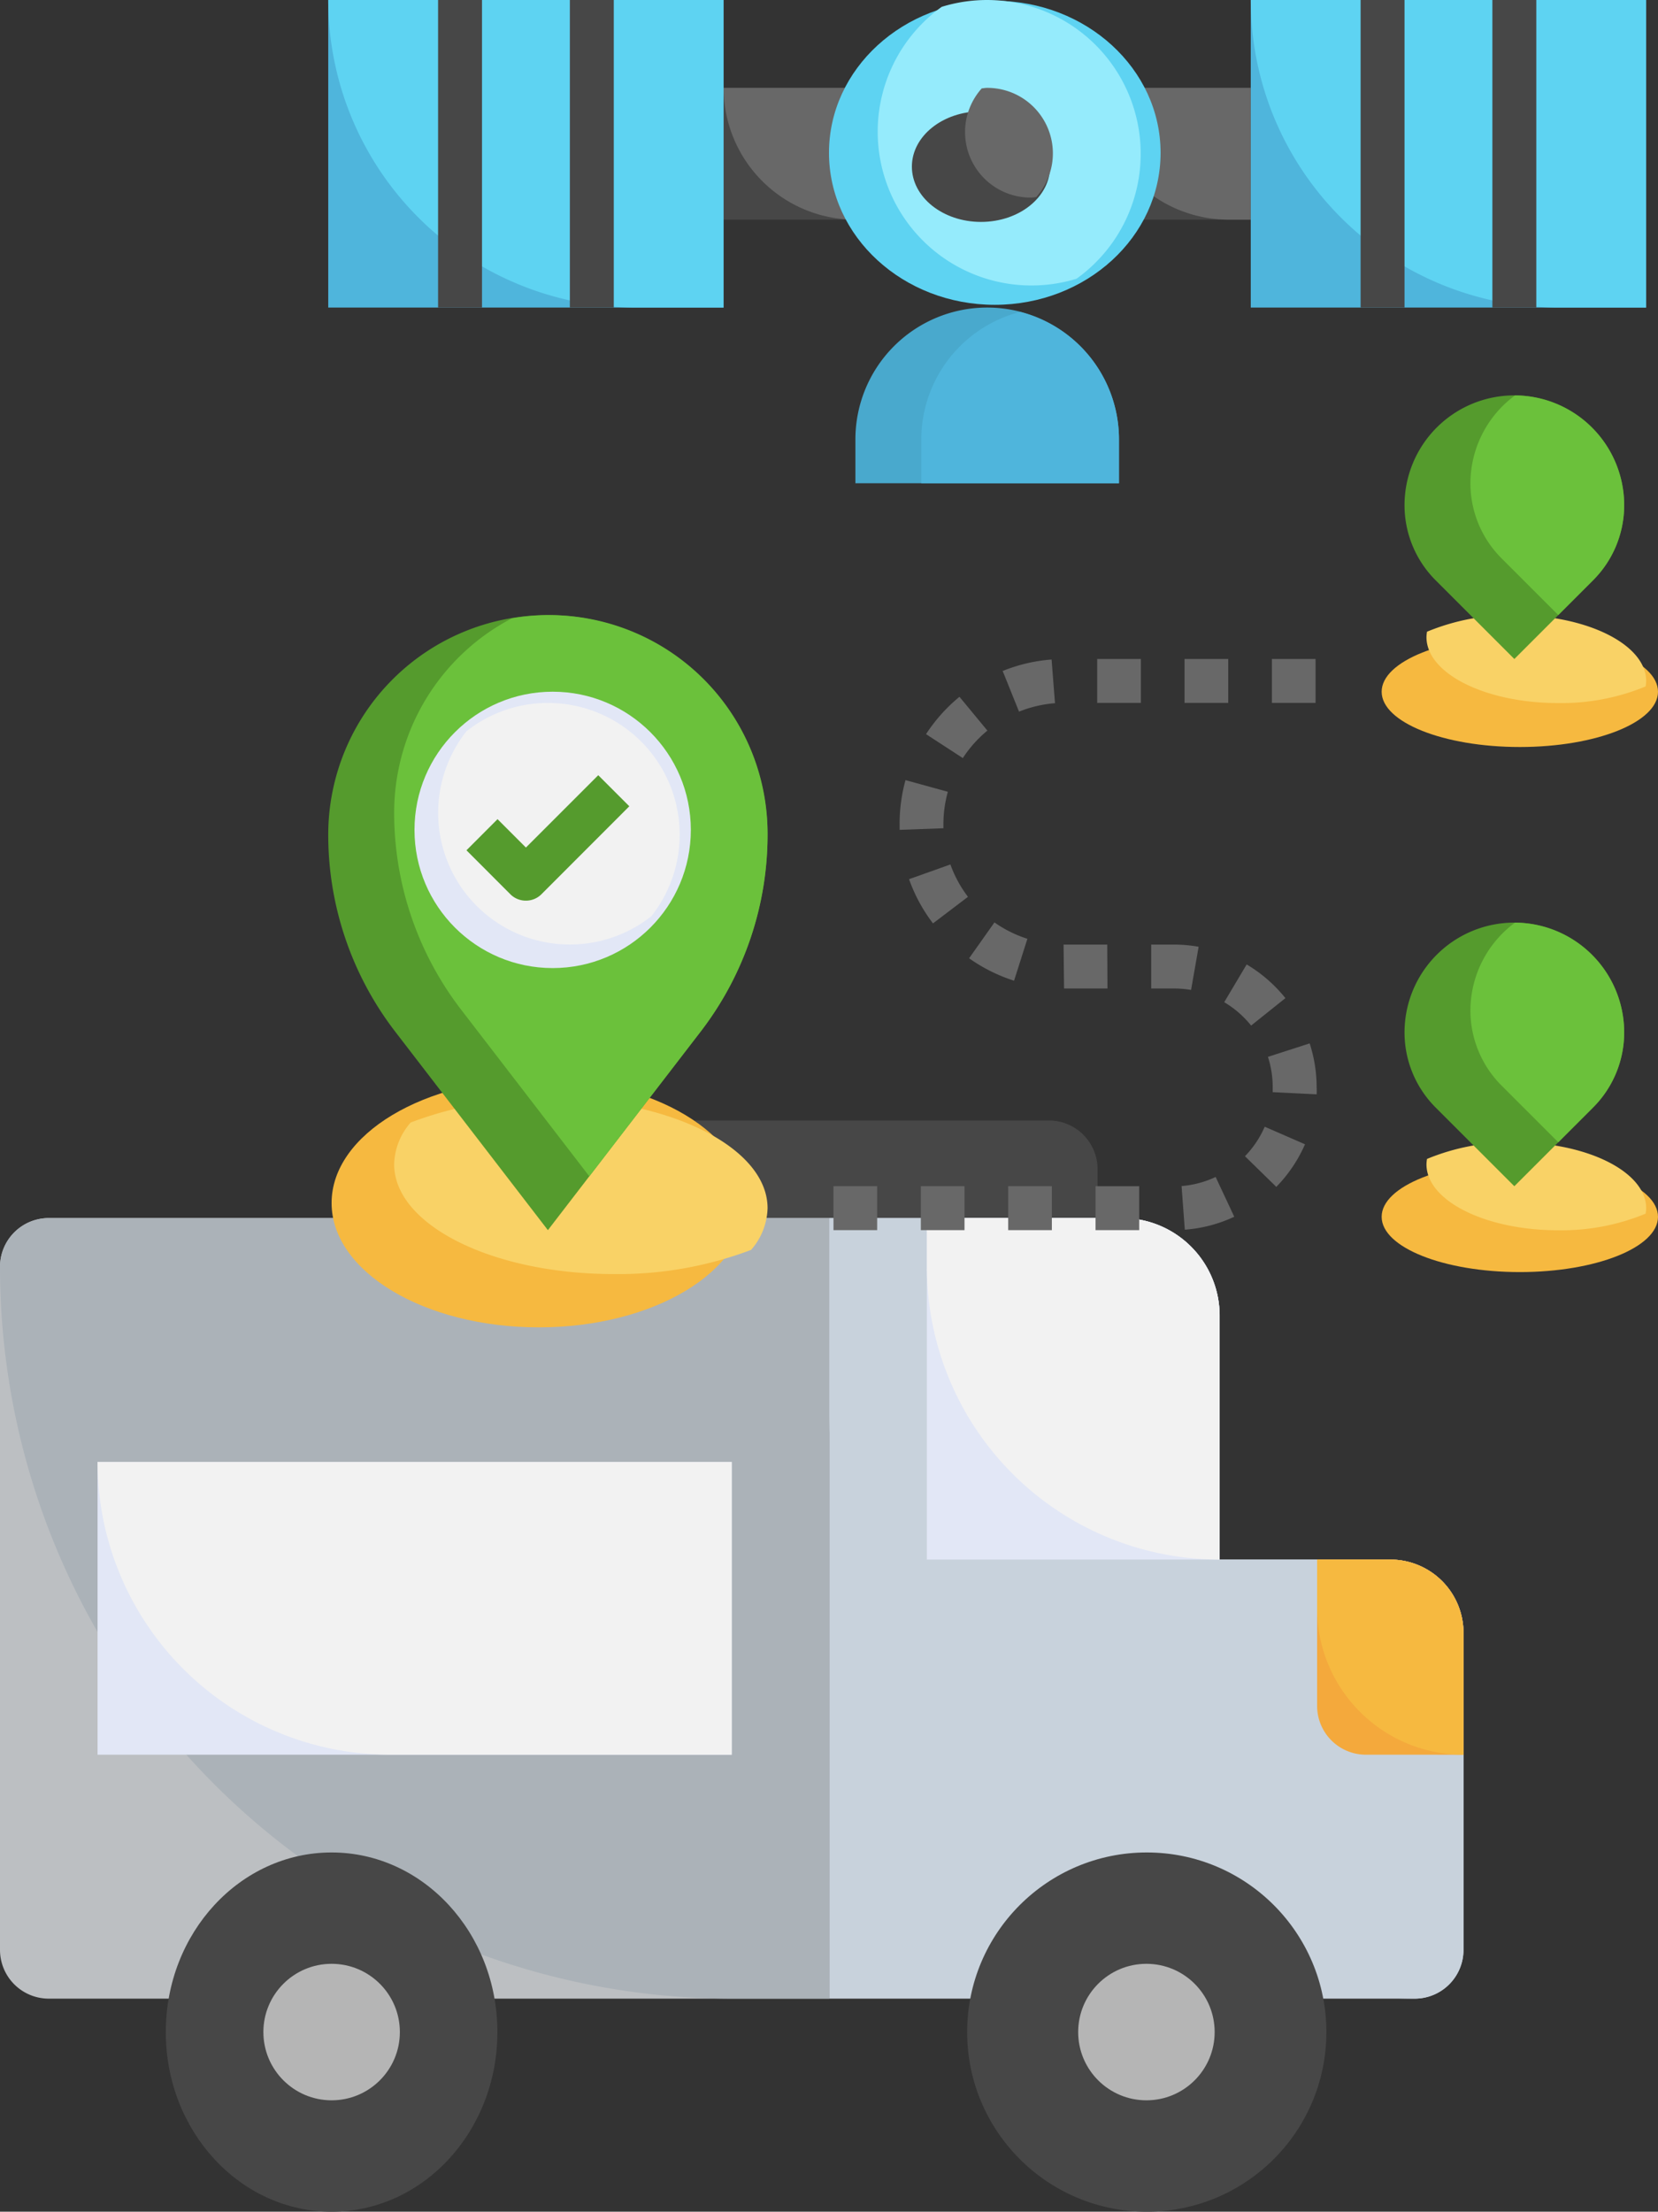 <svg xmlns="http://www.w3.org/2000/svg" width="60.741" height="81.018" viewBox="0 0 60.741 81.018">
  <rect x="0" y="0" width="60.741" height="81.018" fill="#333333" stroke="none"/>
  <g id="Group_1136892" data-name="Group 1136892" transform="translate(-462 -1698.834)">
    <g id="van_1_" data-name="van (1)" transform="translate(462 1739.878)">
      <path id="Path_1574736" data-name="Path 1574736" d="M45.084,21.574V19.787A1.787,1.787,0,0,0,43.3,18H29v3.574Z" transform="translate(-4.874 -18)" fill="#474747"/>
      <path id="Path_1574737" data-name="Path 1574737" d="M32.382,50.594H3.787A1.787,1.787,0,0,1,2,48.807V23.787A1.787,1.787,0,0,1,3.787,22H32.382Z" transform="translate(-2 -18.425)" fill="#bcbfc2"/>
      <path id="Path_1574738" data-name="Path 1574738" d="M32.382,50.594H28.807A26.807,26.807,0,0,1,2,23.787,1.787,1.787,0,0,1,3.787,22H32.382Z" transform="translate(-2 -18.425)" fill="#abb2b8"/>
      <path id="Path_1574739" data-name="Path 1574739" d="M36,22V50.594H57.446a1.787,1.787,0,0,0,1.787-1.787V37.191a2.681,2.681,0,0,0-2.681-2.681H50.3V25.574A3.574,3.574,0,0,0,46.723,22Z" transform="translate(-5.618 -18.425)" fill="#c8d2dc"/>
      <path id="Path_1574740" data-name="Path 1574740" d="M36,22v7.149A21.446,21.446,0,0,0,57.446,50.594a1.787,1.787,0,0,0,1.787-1.787V37.191a2.681,2.681,0,0,0-2.681-2.681H50.3V25.574A3.574,3.574,0,0,0,46.723,22Z" transform="translate(-5.618 -18.425)" fill="#c8d2dc"/>
      <path id="Path_1574741" data-name="Path 1574741" d="M61.361,43.149V38.681A2.681,2.681,0,0,0,58.681,36H56v5.361a1.787,1.787,0,0,0,1.787,1.787Z" transform="translate(-7.747 -19.915)" fill="#f4a93c"/>
      <path id="Path_1574742" data-name="Path 1574742" d="M61.361,43.149V38.681A2.681,2.681,0,0,0,58.681,36H56v1.787A5.361,5.361,0,0,0,61.361,43.149Z" transform="translate(-7.747 -19.915)" fill="#f6b940"/>
      <path id="Path_1574743" data-name="Path 1574743" d="M50.723,34.51H40V22h7.149a3.574,3.574,0,0,1,3.574,3.574Z" transform="translate(-6.044 -18.425)" fill="#e2e7f6"/>
      <path id="Path_1574744" data-name="Path 1574744" d="M50.723,34.51A10.723,10.723,0,0,1,40,23.787V22h7.149a3.574,3.574,0,0,1,3.574,3.574Z" transform="translate(-6.044 -18.425)" fill="#f2f2f2"/>
      <ellipse id="Ellipse_54102" data-name="Ellipse 54102" cx="6.074" cy="6.58" rx="6.074" ry="6.58" transform="translate(6.074 26.814)" fill="#474747"/>
      <ellipse id="Ellipse_54103" data-name="Ellipse 54103" cx="6.58" cy="6.58" rx="6.58" ry="6.58" transform="translate(35.432 26.814)" fill="#474747"/>
      <circle id="Ellipse_54104" data-name="Ellipse 54104" cx="2.5" cy="2.5" r="2.5" transform="translate(9.649 30.893)" fill="#b5b5b5"/>
      <circle id="Ellipse_54105" data-name="Ellipse 54105" cx="2.5" cy="2.5" r="2.5" transform="translate(39.499 30.893)" fill="#b5b5b5"/>
      <path id="Path_1574745" data-name="Path 1574745" d="M6,32H29.233V42.723H6Z" transform="translate(-2.426 -19.49)" fill="#e2e7f6"/>
      <path id="Path_1574746" data-name="Path 1574746" d="M6,32H29.233V42.723H16.723A10.723,10.723,0,0,1,6,32Z" transform="translate(-2.426 -19.49)" fill="#f2f2f2"/>
    </g>
    <g id="signal-satellite" transform="translate(474.025 1698.834)">
      <path id="Path_1574708" data-name="Path 1574708" d="M37,6h5.633v4.828H37Z" transform="translate(-8.836 -2.781)" fill="#474747"/>
      <path id="Path_1574709" data-name="Path 1574709" d="M0,0H14.484V11.266H0Z" transform="translate(48.281 11.266) rotate(180)" fill="#4fb5dc"/>
      <path id="Path_1574710" data-name="Path 1574710" d="M44,2H58.484V13.266H55.266A11.266,11.266,0,0,1,44,2Z" transform="translate(-10.203 -2)" fill="#5ed3f2"/>
      <path id="Path_1574711" data-name="Path 1574711" d="M20,6h5.633v4.828H20Z" transform="translate(-5.515 -2.781)" fill="#474747"/>
      <path id="Path_1574712" data-name="Path 1574712" d="M24.828,10.828h.8V6H20A4.828,4.828,0,0,0,24.828,10.828Z" transform="translate(-5.515 -2.781)" fill="#686868"/>
      <path id="Path_1574713" data-name="Path 1574713" d="M41.828,10.828h.8V6H37A4.828,4.828,0,0,0,41.828,10.828Z" transform="translate(-8.836 -2.781)" fill="#686868"/>
      <ellipse id="Ellipse_54096" data-name="Ellipse 54096" cx="5.062" cy="2.025" rx="5.062" ry="2.025" transform="translate(38.592 23.314)" fill="#f6b940"/>
      <path id="Path_1574714" data-name="Path 1574714" d="M55.219,30a8.056,8.056,0,0,0-3.2.609,1.23,1.23,0,0,0-.02.2c0,1.333,2.161,2.414,4.828,2.414a8.056,8.056,0,0,0,3.2-.609,1.231,1.231,0,0,0,.02-.2C60.047,31.08,57.885,30,55.219,30Z" transform="translate(-11.765 -7.469)" fill="#f9d266"/>
      <path id="Path_1574715" data-name="Path 1574715" d="M55.023,29.656l-2.886-2.886A3.885,3.885,0,0,1,51,24.023a4.023,4.023,0,0,1,8.047,0,3.885,3.885,0,0,1-1.138,2.747Z" transform="translate(-11.57 -5.516)" fill="#559b2d"/>
      <path id="Path_1574716" data-name="Path 1574716" d="M58.495,26.771a3.885,3.885,0,0,0,1.138-2.747,4.023,4.023,0,0,0-4-4.023A4.007,4.007,0,0,0,54,23.219a3.885,3.885,0,0,0,1.138,2.747l2.081,2.081Z" transform="translate(-12.156 -5.516)" fill="#6bc13b"/>
      <ellipse id="Ellipse_54097" data-name="Ellipse 54097" cx="5.062" cy="2.025" rx="5.062" ry="2.025" transform="translate(38.592 42.548)" fill="#f6b940"/>
      <path id="Path_1574717" data-name="Path 1574717" d="M55.219,54a8.056,8.056,0,0,0-3.2.609,1.23,1.23,0,0,0-.02.2c0,1.333,2.161,2.414,4.828,2.414a8.056,8.056,0,0,0,3.2-.609,1.23,1.23,0,0,0,.02-.2C60.047,55.08,57.885,54,55.219,54Z" transform="translate(-11.765 -12.156)" fill="#f9d266"/>
      <path id="Path_1574718" data-name="Path 1574718" d="M55.023,53.656l-2.886-2.886A3.885,3.885,0,0,1,51,48.023a4.023,4.023,0,0,1,8.047,0,3.885,3.885,0,0,1-1.138,2.747Z" transform="translate(-11.57 -10.203)" fill="#559b2d"/>
      <path id="Path_1574719" data-name="Path 1574719" d="M58.495,50.771a3.885,3.885,0,0,0,1.138-2.747,4.023,4.023,0,0,0-4-4.023A4.007,4.007,0,0,0,54,47.219a3.885,3.885,0,0,0,1.138,2.747l2.081,2.081Z" transform="translate(-12.156 -10.203)" fill="#6bc13b"/>
      <ellipse id="Ellipse_54098" data-name="Ellipse 54098" cx="7.593" cy="4.556" rx="7.593" ry="4.556" transform="translate(0.123 39.511)" fill="#f6b940"/>
      <path id="Path_1574720" data-name="Path 1574720" d="M10.633,52a13.76,13.76,0,0,0-5.028.885A2.406,2.406,0,0,0,5,54.414c0,2.222,3.6,4.023,8.047,4.023a13.76,13.76,0,0,0,5.028-.885,2.406,2.406,0,0,0,.605-1.529c0-2.222-3.6-4.023-8.047-4.023Z" transform="translate(-2.585 -11.766)" fill="#f9d266"/>
      <path id="Path_1574721" data-name="Path 1574721" d="M18.094,38.047a11.828,11.828,0,0,1-2.453,7.212l-5.594,7.272L4.453,45.259A11.829,11.829,0,0,1,2,38.047a8.047,8.047,0,0,1,16.094,0Z" transform="translate(-2 -7.469)" fill="#559b2d"/>
      <path id="Path_1574722" data-name="Path 1574722" d="M12.15,50.56l4.077-5.3a11.829,11.829,0,0,0,2.453-7.212,8,8,0,0,0-9.367-7.929A8.04,8.04,0,0,0,5,37.242a11.829,11.829,0,0,0,2.453,7.212Z" transform="translate(-2.585 -7.469)" fill="#6bc13b"/>
      <ellipse id="Ellipse_54099" data-name="Ellipse 54099" cx="5.062" cy="5.062" rx="5.062" ry="5.062" transform="translate(3.16 25.338)" fill="#e2e7f6"/>
      <path id="Path_1574723" data-name="Path 1574723" d="M11.024,34a4.807,4.807,0,0,0-2.985,1.038,4.824,4.824,0,0,0,6.775,6.775A4.824,4.824,0,0,0,11.024,34Z" transform="translate(-2.976 -8.25)" fill="#f2f2f2"/>
      <path id="Path_1574724" data-name="Path 1574724" d="M10.471,41.885A.8.8,0,0,1,9.9,41.65L8.293,40.04,9.431,38.9l1.04,1.04,2.65-2.65,1.138,1.138L11.04,41.65A.8.8,0,0,1,10.471,41.885Z" transform="translate(-3.229 -8.893)" fill="#559b2d"/>
      <ellipse id="Ellipse_54100" data-name="Ellipse 54100" cx="6.074" cy="5.568" rx="6.074" ry="5.568" transform="translate(18.345 0.03)" fill="#5ed3f2"/>
      <path id="Path_1574725" data-name="Path 1574725" d="M31.026,2a5.633,5.633,0,0,0-1.665.25,5.633,5.633,0,0,0,4.939,9.96A5.633,5.633,0,0,0,31.026,2Z" transform="translate(-6.885 -2)" fill="#95ebfc"/>
      <path id="Path_1574726" data-name="Path 1574726" d="M30.828,16a4.828,4.828,0,0,1,4.828,4.828v1.609H26V20.828A4.828,4.828,0,0,1,30.828,16Z" transform="translate(-6.687 -4.734)" fill="#49a9cd"/>
      <path id="Path_1574727" data-name="Path 1574727" d="M32.621,16.2A4.828,4.828,0,0,0,29,20.867v1.609h7.242V20.867A4.828,4.828,0,0,0,32.621,16.2Z" transform="translate(-7.273 -4.774)" fill="#4fb5dc"/>
      <path id="Path_1574728" data-name="Path 1574728" d="M2,2H16.484V13.266H2Z" transform="translate(-2 -2)" fill="#4fb5dc"/>
      <path id="Path_1574729" data-name="Path 1574729" d="M2,2H16.484V13.266H13.266A11.266,11.266,0,0,1,2,2Z" transform="translate(-2 -2)" fill="#5ed3f2"/>
      <g id="Group_1136890" data-name="Group 1136890" transform="translate(4.024 0)">
        <path id="Path_1574730" data-name="Path 1574730" d="M7,2H8.609V13.266H7Z" transform="translate(-7 -2)" fill="#474747"/>
        <path id="Path_1574731" data-name="Path 1574731" d="M13,2h1.609V13.266H13Z" transform="translate(-8.172 -2)" fill="#474747"/>
        <path id="Path_1574732" data-name="Path 1574732" d="M49,2h1.609V13.266H49Z" transform="translate(-15.203 -2)" fill="#474747"/>
        <path id="Path_1574733" data-name="Path 1574733" d="M55,2h1.609V13.266H55Z" transform="translate(-16.375 -2)" fill="#474747"/>
        <ellipse id="Ellipse_54101" data-name="Ellipse 54101" cx="2.531" cy="2.025" rx="2.531" ry="2.025" transform="translate(17.358 4.079)" fill="#474747"/>
      </g>
      <path id="Path_1574734" data-name="Path 1574734" d="M31.8,6c-.067,0-.129.014-.195.019a2.4,2.4,0,0,0,1.8,4c.067,0,.129-.014.195-.019a2.4,2.4,0,0,0-1.8-4Z" transform="translate(-7.664 -2.781)" fill="#686868"/>
      <path id="Path_1574735" data-name="Path 1574735" d="M36.2,52.922H34.6V51.312h1.6Zm-3.2,0H31.4V51.312H33Zm-3.2,0h-1.6V51.312h1.6Zm-3.2,0h-1.6V51.312h1.6Zm11.271-.015-.119-1.6A3.6,3.6,0,0,0,39,50.974l.682,1.457A5.165,5.165,0,0,1,37.863,52.906Zm3.356-1.566-1.153-1.127a3.6,3.6,0,0,0,.724-1.081l1.476.644A5.23,5.23,0,0,1,41.218,51.341ZM42.7,47.947l-1.609-.08c0-.059,0-.117,0-.176a3.641,3.641,0,0,0-.175-1.117l1.529-.493A5.218,5.218,0,0,1,42.7,47.69,2.288,2.288,0,0,1,42.7,47.947Zm-2.4-2.519a3.644,3.644,0,0,0-.986-.856l.823-1.383a5.262,5.262,0,0,1,1.419,1.234Zm-2.2-1.305a3.81,3.81,0,0,0-.623-.053h-.838V42.461h.838a5.311,5.311,0,0,1,.9.08Zm-3.063-.053H33.447l-.018-1.609h1.6Zm-3.422-.285a6.049,6.049,0,0,1-1.647-.822l.929-1.314a4.4,4.4,0,0,0,1.207.6Zm-2.97-2.1a5.971,5.971,0,0,1-.877-1.619l1.515-.54a4.42,4.42,0,0,0,.644,1.186Zm-1.223-3.426v-.222a6.04,6.04,0,0,1,.216-1.6l1.552.427a4.418,4.418,0,0,0-.163,1.177V38.2Zm2.317-2.629-1.349-.877a6.035,6.035,0,0,1,1.225-1.368l1.023,1.238a4.433,4.433,0,0,0-.9,1.007Zm2.059-1.7-.6-1.491a5.979,5.979,0,0,1,1.792-.42l.125,1.6A4.447,4.447,0,0,0,31.792,33.931Zm10.863-.322h-1.6V32h1.6Zm-3.2,0h-1.6V32h1.6Zm-3.2,0h-1.6V32h1.6Z" transform="translate(-6.49 -7.86)" fill="#686868"/>
    </g>
  </g>
</svg>
